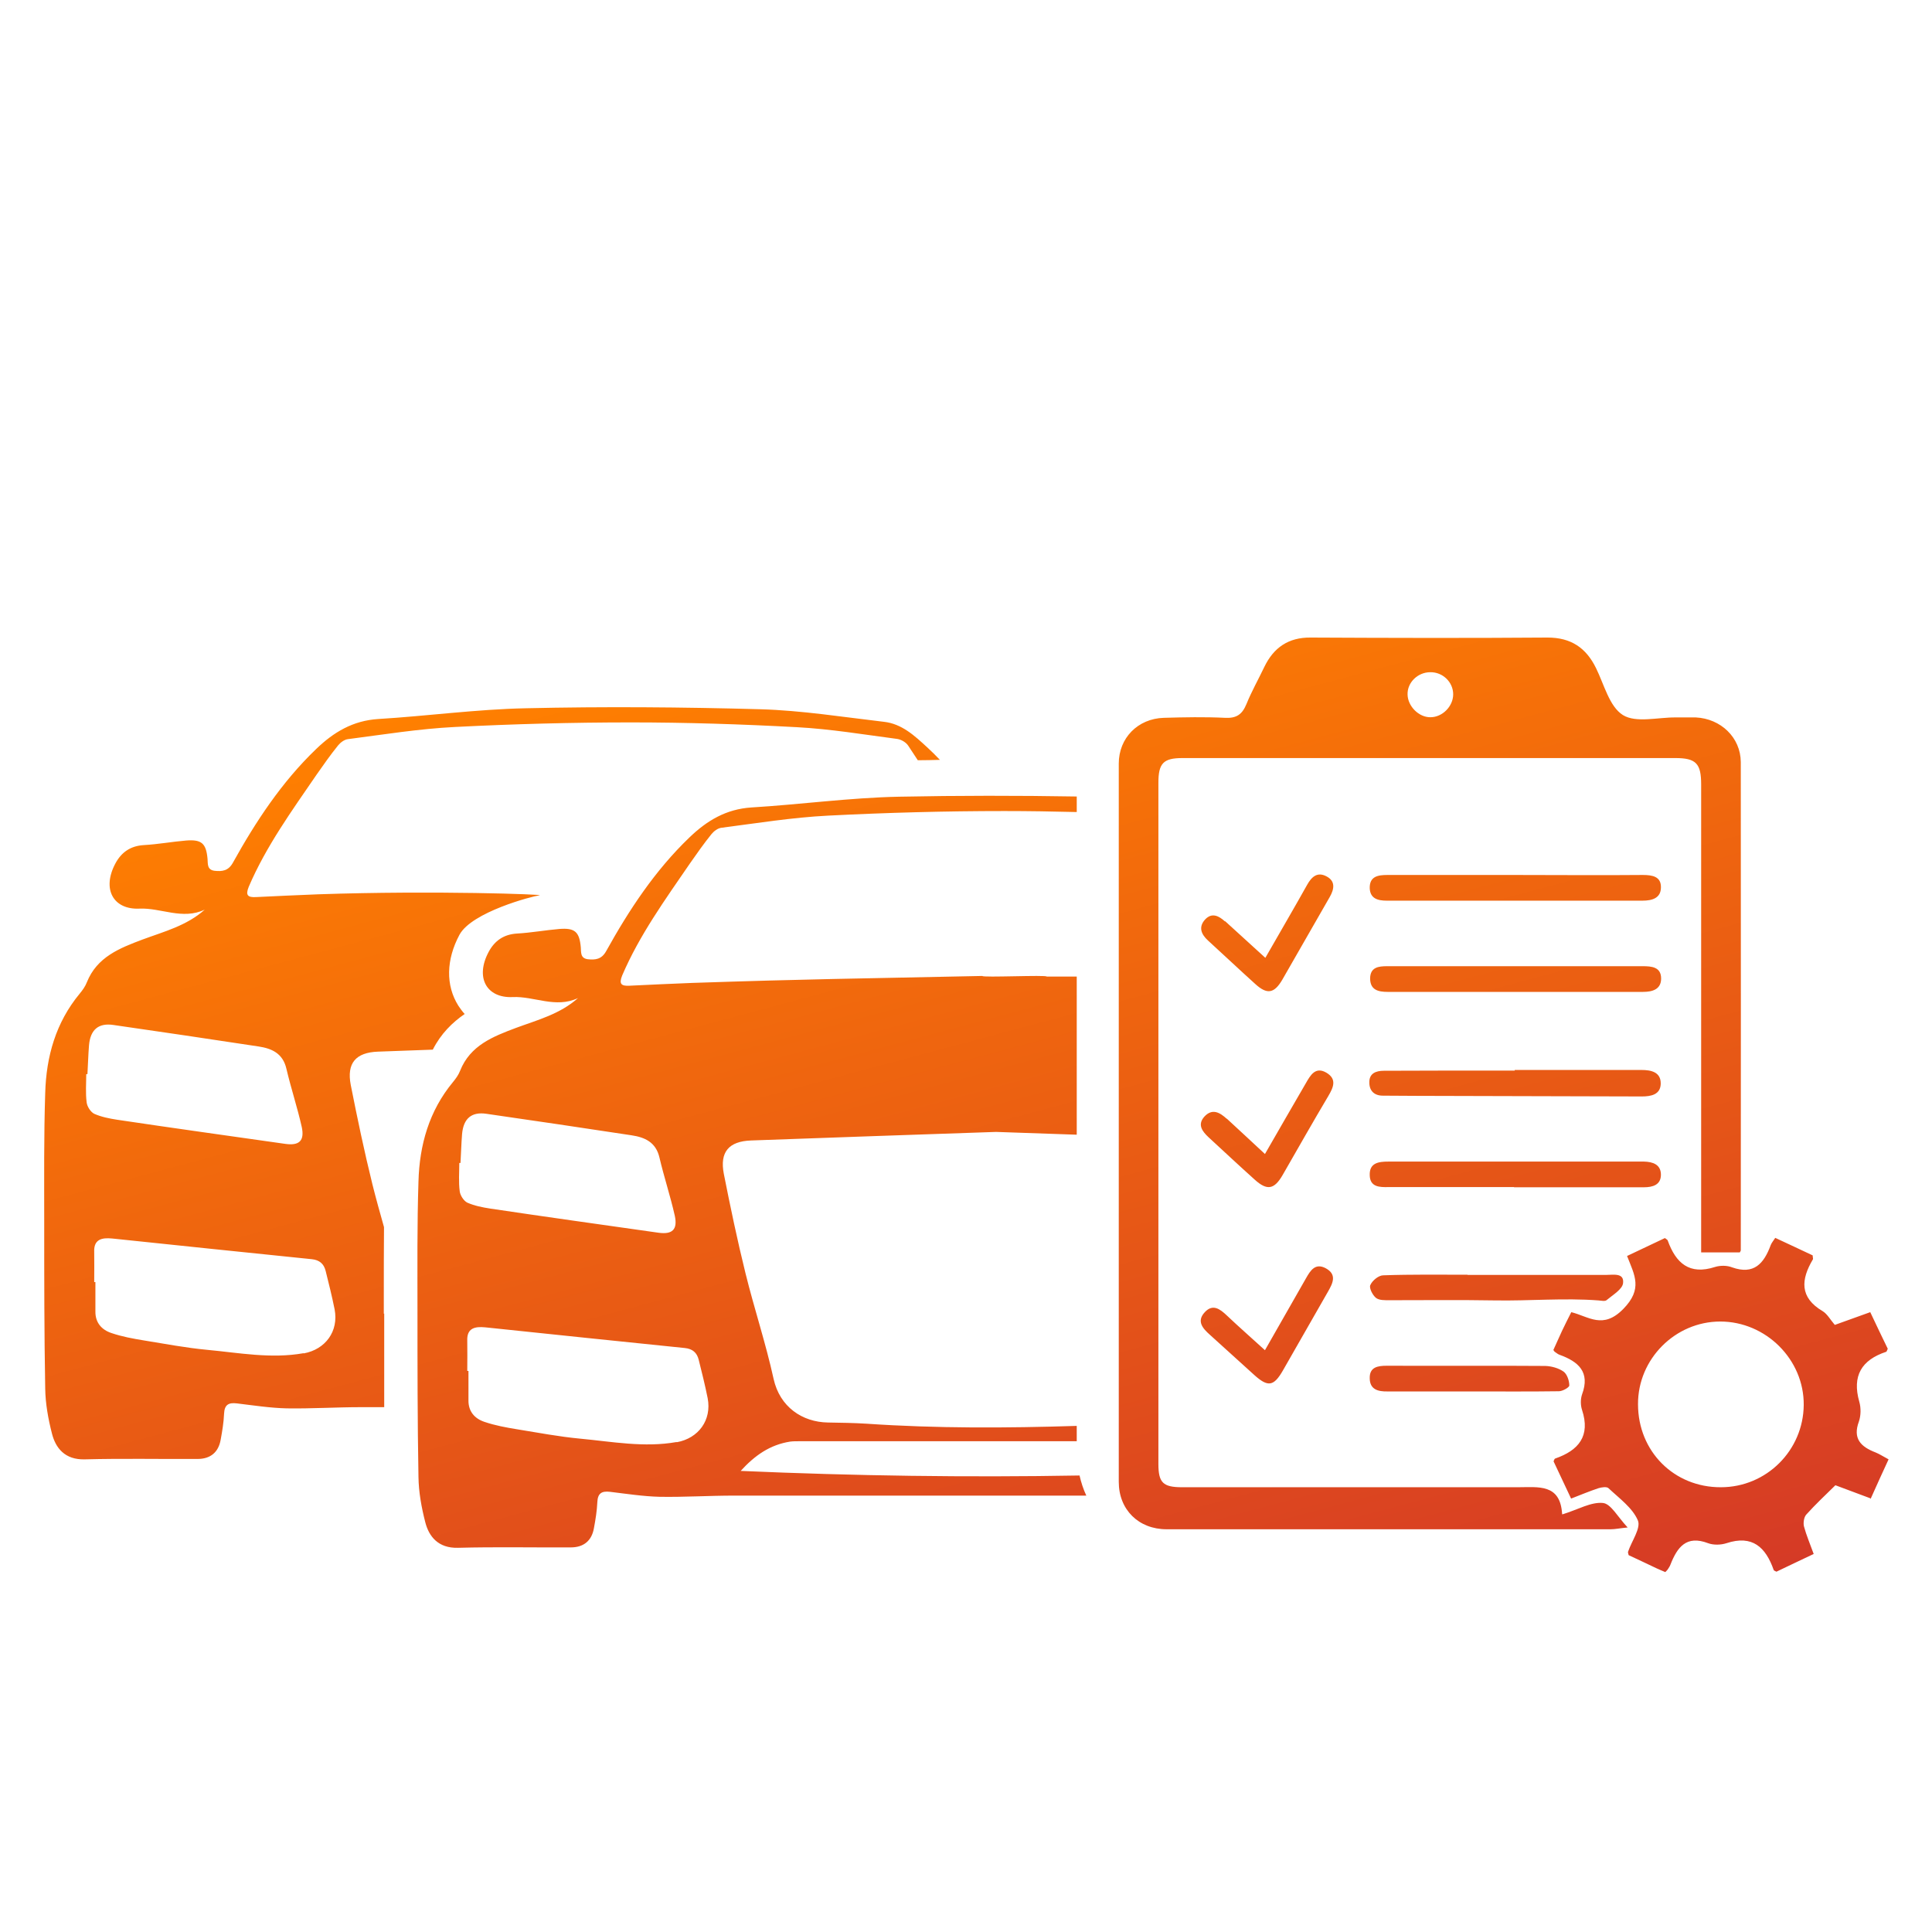 <?xml version="1.0" encoding="UTF-8"?>
<svg id="Layer_1" data-name="Layer 1" xmlns="http://www.w3.org/2000/svg" xmlns:xlink="http://www.w3.org/1999/xlink" viewBox="0 0 97 97">
  <defs>
    <style>
      .cls-1 {
        fill: url(#New_Gradient_Swatch_1);
        stroke-width: 0px;
      }
    </style>
    <linearGradient id="New_Gradient_Swatch_1" data-name="New Gradient Swatch 1" x1="53.96" y1="88.35" x2="38.53" y2="30.77" gradientUnits="userSpaceOnUse">
      <stop offset="0" stop-color="#d53a26"/>
      <stop offset="1" stop-color="#ff8000"/>
    </linearGradient>
  </defs>
  <path class="cls-1" d="m78.45,76.03c.78-.24,1.43-.63,2.03-.57.4.04.74.7,1.24,1.23-.41.04-.63.09-.85.09-7.43,0-14.87,0-22.3,0-1.4,0-2.4-.98-2.4-2.38,0-12.02,0-24.04,0-36.06,0-1.29.96-2.26,2.26-2.3,1.03-.03,2.06-.05,3.08,0,.58.03.86-.18,1.07-.69.26-.64.6-1.24.9-1.87.47-.97,1.21-1.48,2.32-1.47,3.97.02,7.93.03,11.9,0,1.17,0,1.93.51,2.43,1.53.41.83.67,1.93,1.35,2.36.66.41,1.76.11,2.66.12.33,0,.67,0,1,0,1.25.06,2.25,1,2.26,2.24.01,8.17,0,16.35,0,24.52,0,.02-.02.04-.05.1h-1.94c0-.25,0-.51,0-.77,0-7.58,0-15.15,0-22.73,0-1.05-.26-1.32-1.3-1.32-8.25,0-16.49,0-24.74,0-.96,0-1.21.26-1.21,1.24,0,11.4,0,22.8,0,34.2,0,.94.23,1.17,1.19,1.17,5.62,0,11.23,0,16.85,0,1.04,0,2.14-.19,2.23,1.35Zm-6.64-42.28c-.63,0-1.16.52-1.14,1.12.01.59.57,1.15,1.15,1.14.6,0,1.14-.55,1.14-1.15,0-.61-.52-1.12-1.15-1.11Zm22.08,41.47c-.62-.23-1.17-.44-1.74-.65-.5.49-1,.96-1.46,1.47-.12.13-.16.41-.12.59.12.45.31.89.49,1.39-.65.31-1.27.6-1.87.89-.07-.04-.13-.05-.14-.09-.4-1.14-1.07-1.77-2.37-1.34-.28.09-.65.1-.92,0-1.1-.42-1.55.21-1.89,1.07-.03.09-.09.17-.14.25-.03.04-.06.07-.12.13-.14-.06-.29-.12-.44-.19-.47-.22-.94-.45-1.4-.66-.02-.08-.04-.13-.03-.17.18-.54.66-1.19.49-1.58-.27-.63-.94-1.11-1.47-1.61-.09-.09-.35-.05-.51,0-.45.15-.88.33-1.37.52-.3-.64-.59-1.26-.88-1.87.03-.06.04-.13.08-.14,1.18-.41,1.78-1.13,1.35-2.44-.08-.24-.08-.55,0-.78.42-1.13-.19-1.65-1.13-1.99-.09-.03-.16-.1-.24-.15-.02-.01-.03-.04-.07-.09.14-.3.28-.63.43-.95.14-.3.29-.59.47-.95.88.22,1.59.88,2.61-.16.99-1.01.57-1.69.19-2.66.65-.31,1.29-.61,1.9-.9.07.06.13.08.14.12.41,1.14,1.09,1.75,2.38,1.33.26-.08.6-.08.85.02,1.1.39,1.6-.19,1.94-1.11.04-.11.12-.2.23-.37.64.3,1.27.59,1.88.88,0,.11.03.17.01.2-.6,1.01-.68,1.91.49,2.6.23.14.38.42.61.69.56-.2,1.14-.41,1.78-.64.3.63.59,1.25.88,1.84-.04.07-.05.14-.08.15-1.24.41-1.72,1.21-1.35,2.51.09.31.08.7-.02.99-.32.86.1,1.27.83,1.55.2.08.38.2.66.35-.29.63-.58,1.26-.9,1.98Zm-7.49-.55c2.29,0,4.14-1.85,4.16-4.13.02-2.28-1.9-4.19-4.19-4.19-2.26,0-4.14,1.88-4.13,4.15,0,2.37,1.81,4.18,4.16,4.17Zm-10.34-20.92c-.1,0-.19,0-.29,0-2.1,0-4.2,0-6.29.01-.4,0-.74.13-.73.59,0,.41.24.66.68.66.57,0,1.14.01,1.71.01,3.76.01,7.53.02,11.29.03.46,0,.94-.09.95-.64.01-.59-.49-.69-.97-.69-2.12,0-4.24,0-6.36,0,0,0,0,.02,0,.03Zm-6.41-5.24c-.44,0-.85.05-.86.61,0,.58.4.68.88.68,4.27,0,8.55,0,12.82,0,.48,0,.91-.13.91-.67,0-.58-.47-.62-.93-.62-2.13,0-4.25,0-6.38,0-2.15,0-4.3,0-6.45,0Zm6.36,11.1c2.17,0,4.35,0,6.52,0,.45,0,.86-.12.86-.63,0-.51-.4-.65-.85-.66-.1,0-.19,0-.29,0-4.18,0-8.36,0-12.54,0-.49,0-.96.06-.94.68.01.6.49.61.94.6,2.1,0,4.21,0,6.31,0h0Zm.1-15.68c-2.15,0-4.3,0-6.45,0-.48,0-.9.07-.89.66.02.53.41.63.86.63,4.28,0,8.55,0,12.83,0,.48,0,.92-.12.93-.65.02-.56-.42-.64-.91-.64-2.13.02-4.25,0-6.38,0,0,0,0,0,0,0Zm-2.43,20.07c-1.41,0-2.82-.02-4.23.03-.23,0-.55.26-.65.49-.07.14.11.5.28.64.16.13.45.12.68.12,1.77,0,3.54-.02,5.3.01,1.73.03,3.46-.13,5.19,0,.14.01.34.06.42-.02.31-.26.79-.54.82-.85.06-.53-.49-.41-.86-.41-1.79,0-3.58,0-5.37,0-.53,0-1.05,0-1.58,0Zm-12.09,2.04c-.34-.32-.7-.59-1.1-.16-.43.46-.1.82.26,1.14.75.67,1.48,1.35,2.23,2.02.68.61.97.57,1.43-.23.76-1.32,1.51-2.65,2.27-3.97.24-.42.45-.85-.11-1.16-.53-.29-.78.11-1,.5-.67,1.18-1.34,2.35-2.06,3.61-.69-.63-1.32-1.18-1.92-1.75Zm-.09-19.78c-.31-.28-.66-.46-1-.09-.34.38-.19.74.15,1.05.79.72,1.57,1.46,2.37,2.18.59.54.95.49,1.36-.21.8-1.38,1.58-2.77,2.38-4.15.23-.4.3-.8-.16-1.04-.45-.24-.74.01-.97.42-.67,1.2-1.37,2.39-2.1,3.67-.72-.66-1.37-1.25-2.02-1.84Zm.09,9.91c-.34-.31-.72-.54-1.12-.11-.37.41-.1.75.21,1.04.77.71,1.54,1.43,2.32,2.13.62.56.98.49,1.4-.24.76-1.32,1.51-2.65,2.29-3.96.26-.44.44-.85-.09-1.17-.56-.33-.81.13-1.04.53-.67,1.15-1.33,2.3-2.05,3.55-.7-.65-1.31-1.22-1.92-1.78Zm16.68,13.68c.18,0,.52-.19.52-.29,0-.24-.11-.56-.28-.69-.25-.18-.61-.28-.93-.29-2.65-.02-5.31,0-7.96-.01-.45,0-.86.07-.85.62,0,.57.41.68.9.67,1.43,0,2.87,0,4.3,0s2.87.01,4.3-.01Zm-59.83-.44c.28.01.56.02.84.03,0-.27,0-.54,0-.81-.29.22-.56.48-.84.78Zm.83-3.45v-.98c0-1.11,0-2.24.01-3.37-.2-.71-.4-1.42-.58-2.14-.41-1.66-.76-3.33-1.09-5-.21-1.09.25-1.63,1.37-1.67.92-.03,1.83-.07,2.75-.1.41-.81.99-1.37,1.6-1.79-.12-.13-.22-.27-.32-.42-.64-1.02-.61-2.31.06-3.56.62-1.14,3.64-1.93,4.02-1.98.32-.04-5.22-.25-11.1-.05-1.05.04-2.09.09-3.14.14-.4.02-.54-.08-.36-.52.87-2.03,2.16-3.81,3.4-5.62.35-.5.7-1,1.08-1.47.12-.15.32-.3.5-.32,1.78-.23,3.57-.52,5.36-.61,2.95-.15,5.9-.23,8.85-.23,2.78,0,5.56.09,8.33.24,1.69.09,3.36.37,5.04.59.2.03.44.17.55.34.16.24.32.48.48.73.37,0,.74-.01,1.11-.02-.21-.22-.42-.43-.64-.63-.63-.58-1.27-1.18-2.17-1.28-2.06-.24-4.13-.57-6.19-.63-3.93-.11-7.86-.14-11.79-.05-2.47.05-4.94.39-7.41.54-1.27.08-2.24.66-3.12,1.51-1.73,1.66-3.03,3.64-4.18,5.71-.23.41-.54.44-.92.4-.38-.05-.33-.35-.35-.6-.07-.77-.29-.98-1.07-.92-.71.06-1.42.19-2.13.23-.67.04-1.12.36-1.42.91-.7,1.3-.11,2.34,1.2,2.28,1.08-.05,2.16.58,3.28.05-.91.81-2.04,1.1-3.12,1.5-1.14.43-2.29.87-2.8,2.15-.08.21-.22.4-.36.57-1.2,1.45-1.68,3.16-1.73,4.99-.07,2.15-.05,4.3-.05,6.45,0,2.8,0,5.59.05,8.38.01.76.15,1.53.34,2.27.18.71.64,1.32,1.65,1.29,1.89-.05,3.77-.01,5.66-.02.64,0,1.05-.33,1.16-.97.08-.43.15-.86.17-1.3.02-.45.22-.57.64-.52.83.1,1.67.23,2.5.25,1.24.02,2.48-.06,3.72-.06.39,0,.79,0,1.18,0,0-.4,0-3.81,0-4.7Zm-14.92-10.62c-.06-.46-.02-.94-.02-1.41.02,0,.04,0,.06,0,.03-.49.04-.98.08-1.46.07-.77.47-1.12,1.22-1.01,2.43.35,4.86.71,7.29,1.08.66.1,1.22.34,1.4,1.12.23.98.55,1.94.77,2.92.15.7-.13.95-.83.85-2.81-.4-5.62-.79-8.43-1.21-.39-.06-.8-.14-1.16-.3-.18-.09-.36-.37-.38-.58Zm10.89,12.6c-1.63.29-3.24-.02-4.85-.17-1.06-.1-2.11-.3-3.16-.47-.55-.09-1.1-.19-1.63-.37-.49-.16-.82-.52-.81-1.09,0-.49,0-.98,0-1.47h-.06c0-.51.01-1.01,0-1.52-.02-.51.24-.69.71-.68.12,0,.24.02.37.03,3.28.34,6.56.69,9.84,1.02.39.04.61.23.7.59.16.64.32,1.28.45,1.93.21,1.1-.46,2.01-1.55,2.21Zm21.92,5.94c.75-.83,1.51-1.34,2.5-1.5.15-.02.31-.02.47-.02,4.64,0,9.28,0,13.93,0,0-.26,0-.51,0-.77-3.52.11-7.03.13-10.55-.11-.64-.04-1.29-.05-1.94-.06-1.3-.02-2.42-.79-2.73-2.19-.39-1.78-.97-3.52-1.41-5.3-.41-1.66-.76-3.33-1.09-5-.21-1.09.25-1.63,1.37-1.67,4.1-.15,8.21-.29,12.3-.43,1.35.05,2.7.09,4.05.14,0-2.65,0-5.3,0-7.94-.5,0-1.01,0-1.51,0,0-.09-3.23.06-3.23-.03-6.54.14-8.64.15-14.58.35-1.05.04-2.09.09-3.14.14-.4.02-.54-.08-.36-.52.87-2.03,2.16-3.81,3.4-5.62.35-.5.7-1,1.08-1.47.12-.15.32-.3.5-.32,1.78-.23,3.57-.52,5.36-.61,2.95-.15,5.9-.23,8.85-.23,1.21,0,2.42.02,3.63.05,0-.26,0-.52,0-.78-2.97-.05-5.94-.05-8.92.01-2.47.05-4.94.39-7.41.54-1.27.08-2.24.66-3.12,1.51-1.73,1.66-3.03,3.64-4.18,5.71-.23.41-.54.44-.92.4-.38-.05-.33-.35-.35-.6-.07-.77-.29-.98-1.07-.92-.71.06-1.42.19-2.13.23-.67.04-1.12.36-1.42.91-.7,1.3-.11,2.34,1.2,2.28,1.08-.05,2.16.58,3.28.05-.91.81-2.04,1.1-3.12,1.5-1.14.43-2.29.87-2.8,2.15-.08.21-.22.4-.36.57-1.2,1.45-1.68,3.16-1.73,4.99-.07,2.15-.05,4.3-.05,6.45,0,2.8,0,5.59.05,8.38.01.76.15,1.53.34,2.27.18.71.64,1.32,1.65,1.29,1.89-.05,3.77-.01,5.66-.02.64,0,1.05-.33,1.16-.97.08-.43.15-.86.17-1.3.02-.45.22-.57.64-.52.83.1,1.67.23,2.5.25,1.24.02,2.48-.06,3.72-.06,5.9,0,11.79,0,17.69,0-.15-.32-.26-.66-.34-1.01-5.64.1-11.29.02-17.01-.23Zm-14.08-14.08c-.06-.46-.02-.94-.02-1.41.02,0,.04,0,.06,0,.03-.49.04-.98.08-1.46.07-.77.47-1.12,1.22-1.01,2.43.35,4.86.71,7.29,1.08.66.1,1.22.34,1.4,1.12.23.98.55,1.94.77,2.92.15.7-.13.95-.83.85-2.81-.4-5.62-.79-8.43-1.21-.39-.06-.8-.14-1.16-.3-.18-.09-.36-.37-.38-.58Zm10.89,12.6c-1.63.29-3.24-.02-4.85-.17-1.06-.1-2.11-.3-3.16-.47-.55-.09-1.1-.19-1.63-.37-.49-.16-.82-.52-.81-1.09,0-.49,0-.98,0-1.47-.02,0-.04,0-.06,0,0-.51.01-1.01,0-1.52-.02-.51.24-.69.71-.68.12,0,.24.02.37.03,3.28.34,6.56.69,9.84,1.02.39.04.61.23.7.59.16.64.32,1.28.45,1.93.21,1.1-.46,2.01-1.55,2.21Z"/>
</svg>